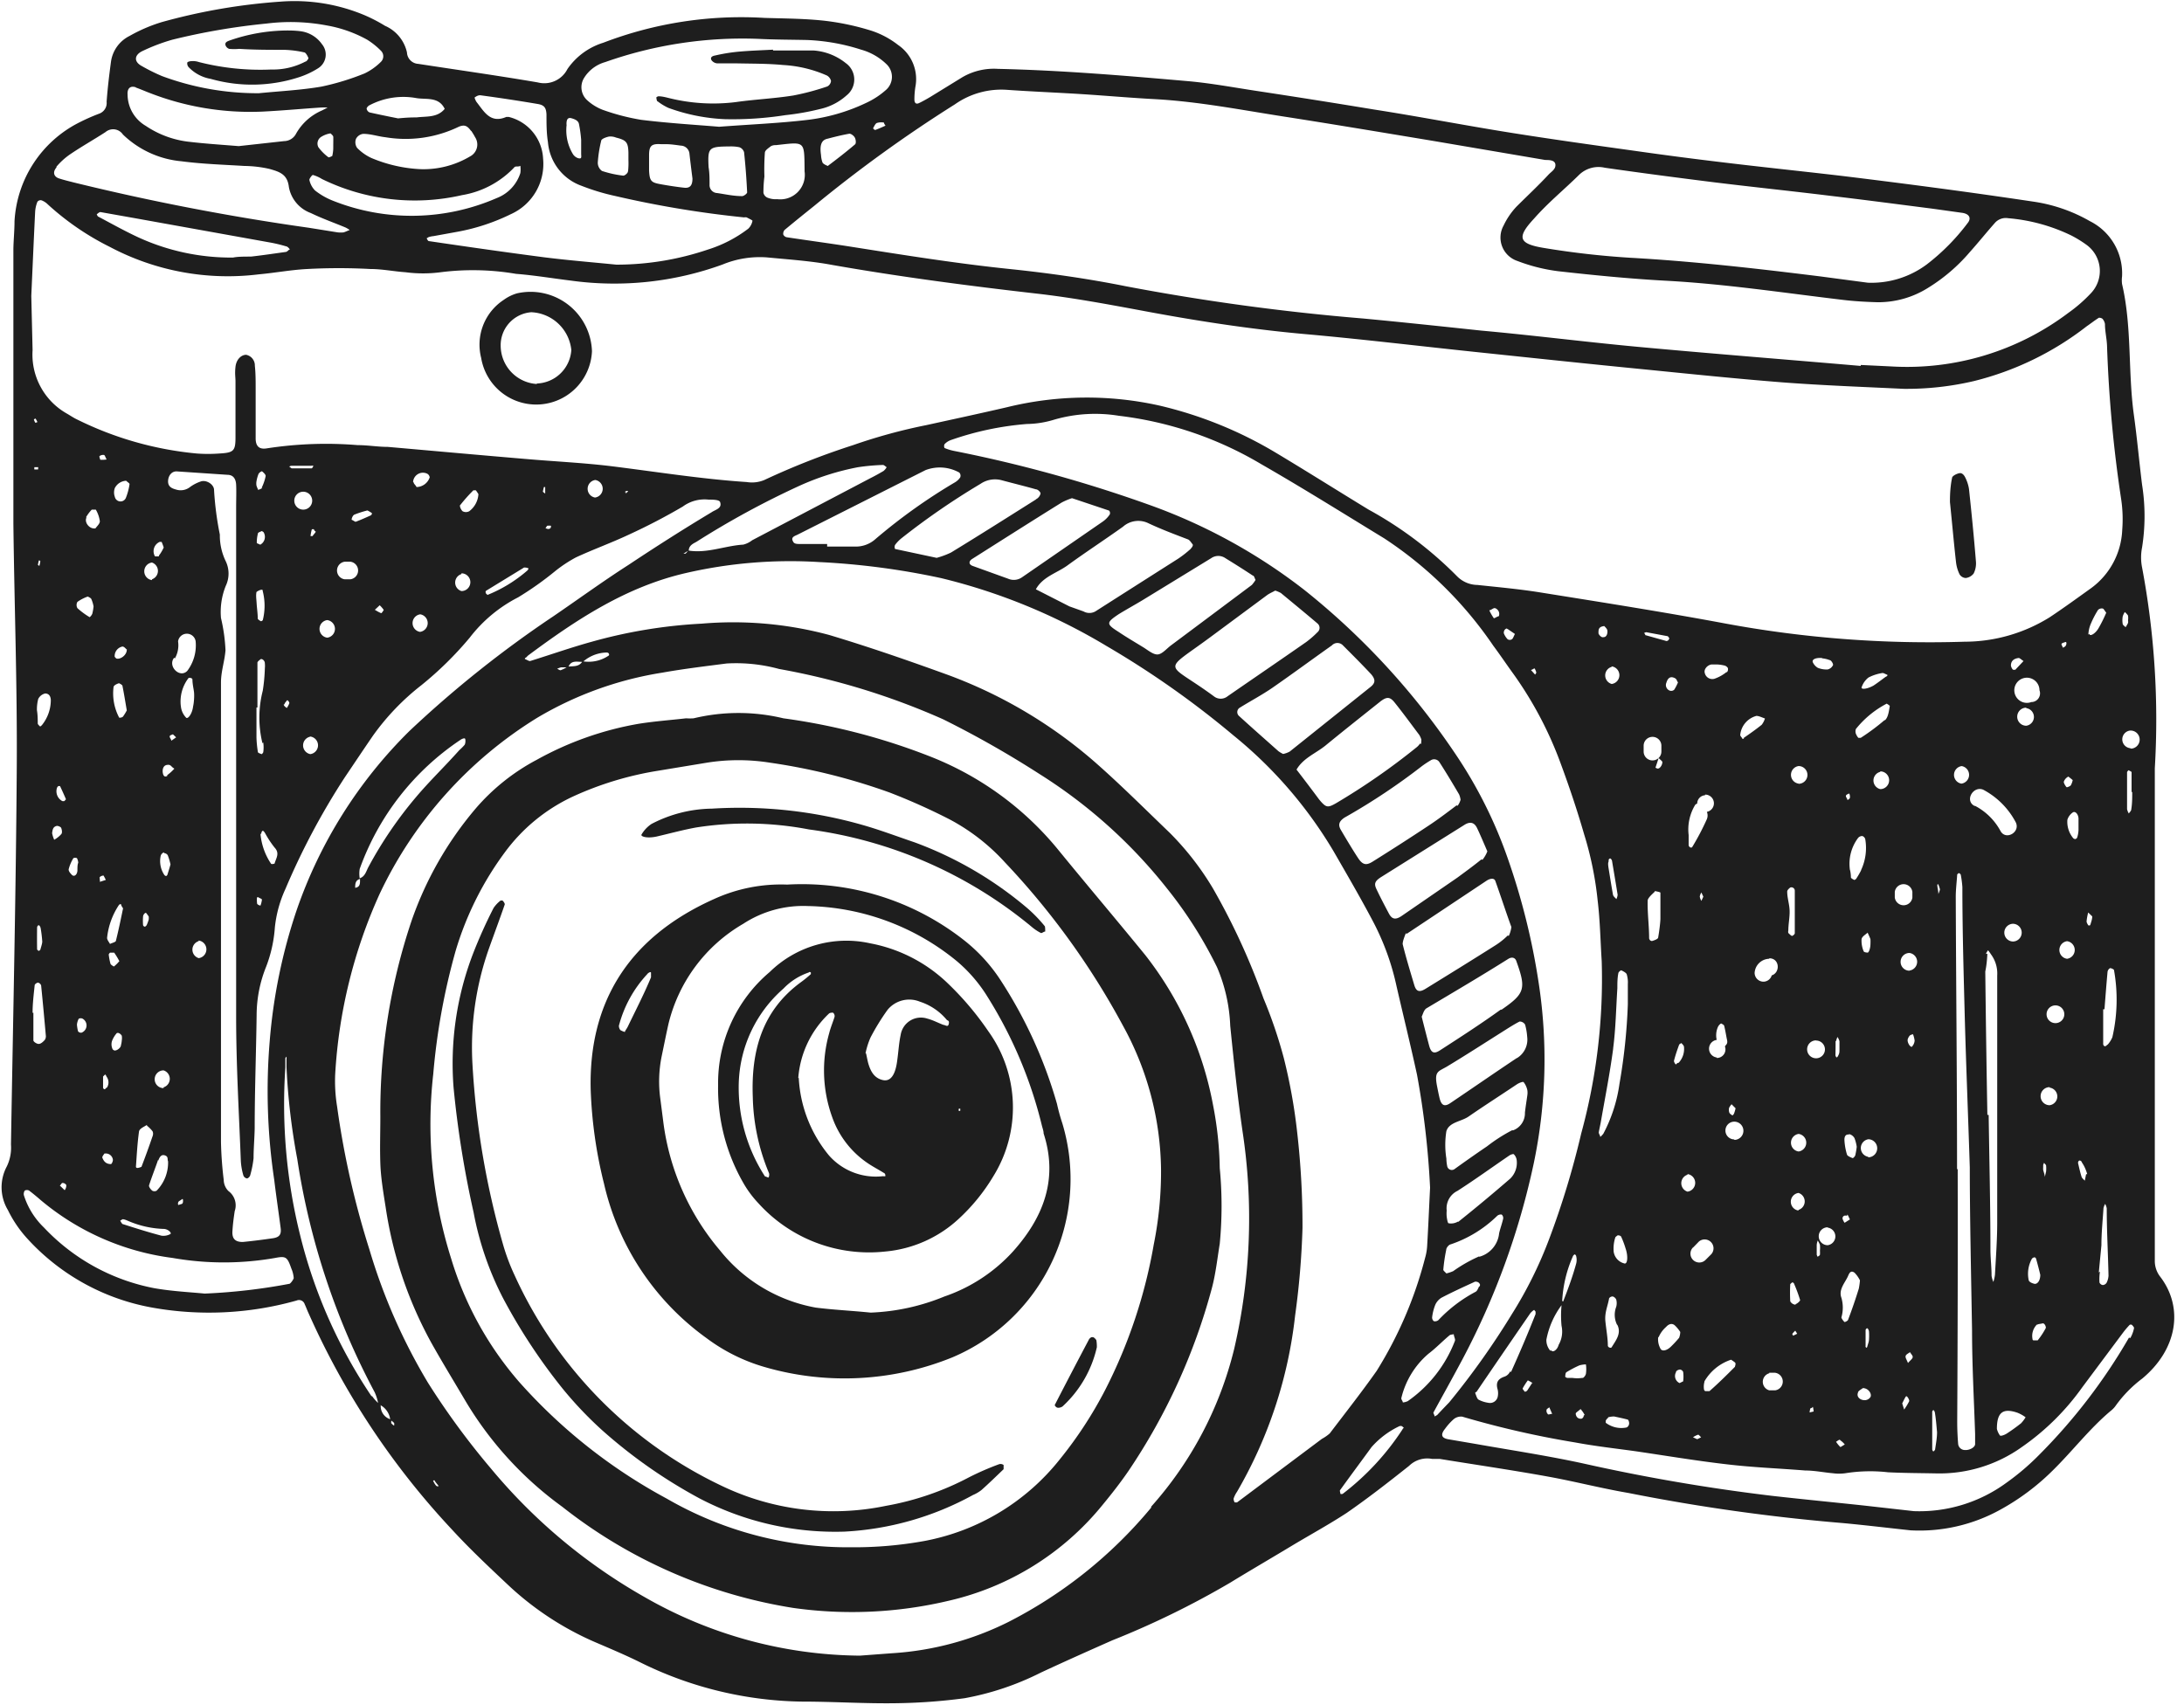 <?xml version="1.0" encoding="UTF-8" standalone="no"?><svg xmlns="http://www.w3.org/2000/svg" xmlns:xlink="http://www.w3.org/1999/xlink" data-name="Layer 1" fill="#000000" height="105.7" preserveAspectRatio="xMidYMid meet" version="1" viewBox="27.2 47.4 135.4 105.7" width="135.4" zoomAndPan="magnify"><g id="change1_1"><path d="M161.13,126.57a1.58,1.58,0,0,1-.34-1V107.24l0-8.92c0-1.09,0-2.19,0-3.28A51,51,0,0,0,160,82.58a3.18,3.18,0,0,1,0-1.23,12.44,12.44,0,0,0,0-3.9c-.18-1.44-.31-2.9-.51-4.34-.37-2.69-.11-5.43-.73-8.1a1.86,1.86,0,0,1,0-.47,3.62,3.62,0,0,0-2-3.43,9.89,9.89,0,0,0-3.38-1.19q-3-.45-6-.85t-6.05-.77c-2.48-.29-5-.55-7.46-.85-1.76-.21-3.52-.44-5.27-.69-2.58-.36-5.17-.72-7.74-1.13-2.83-.45-5.65-1-8.48-1.44q-3.63-.6-7.26-1.15c-1.39-.21-2.78-.47-4.18-.6-4-.35-7.9-.68-11.87-.77a3.88,3.88,0,0,0-2.21.52l-2,1.23c-.22.13-.45.26-.68.37s-.29-.06-.29-.22a5.12,5.12,0,0,1,.06-.78,2.56,2.56,0,0,0-1.07-2.6,5.42,5.42,0,0,0-1.64-.88,15.83,15.83,0,0,0-2.89-.62c-1.24-.14-2.5-.14-3.75-.18a23.9,23.9,0,0,0-10,1.54,4.2,4.2,0,0,0-2.22,1.63,1.61,1.61,0,0,1-1.84.83c-2.46-.42-4.94-.77-7.41-1.15a.74.74,0,0,1-.7-.71A2.36,2.36,0,0,0,51.07,49a9.88,9.88,0,0,0-1.25-.65,11.21,11.21,0,0,0-5.21-.85,36.89,36.89,0,0,0-7.38,1.27,9.81,9.81,0,0,0-2,.86,2.11,2.11,0,0,0-1.15,1.6c-.11.82-.21,1.65-.27,2.48a.7.7,0,0,1-.44.73A12.32,12.32,0,0,0,32.1,55a7.31,7.31,0,0,0-4,6.12c0,.57-.06,1.15-.07,1.72q0,4.06,0,8.13c0,3,0,6,0,8.92.06,5,.24,10,.21,15-.05,7.83-.23,15.66-.36,23.48a2.67,2.67,0,0,1-.26,1.36,2.74,2.74,0,0,0,.07,2.7,7.45,7.45,0,0,0,1.23,1.8,13.75,13.75,0,0,0,7.67,4.24,20,20,0,0,0,9-.43.37.37,0,0,1,.5.23c.09.19.16.39.25.58a48.27,48.27,0,0,0,8.86,13.37c1.09,1.19,2.27,2.3,3.45,3.41a18.76,18.76,0,0,0,5.6,3.66c.91.39,1.83.78,2.71,1.22a23.26,23.26,0,0,0,10,2.4c1.93,0,3.86.13,5.79.1A35.39,35.39,0,0,0,87,152.7a17.36,17.36,0,0,0,4.73-1.59c1.46-.68,2.94-1.34,4.43-2a53.57,53.57,0,0,0,7.3-3.57c1.29-.79,2.6-1.55,3.89-2.33,1.12-.67,2.27-1.3,3.34-2,1.33-.92,2.61-1.92,3.87-2.92a1.61,1.61,0,0,1,1.42-.43c.16,0,.32,0,.47,0,2.27.37,4.54.7,6.79,1.11,1.64.3,3.26.72,4.9,1a119,119,0,0,0,13.31,1.87c1.4.13,2.8.3,4.2.45a10.35,10.35,0,0,0,5.58-1.29,14.54,14.54,0,0,0,3.24-2.43c1.23-1.21,2.27-2.58,3.59-3.69a1.47,1.47,0,0,0,.32-.34,7.78,7.78,0,0,1,1.63-1.66C162.18,131.08,162.6,128.5,161.13,126.57Zm-2-41a1.08,1.08,0,0,1,0,.3.4.4,0,0,1,0,.16,2.2,2.2,0,0,1-.15.26c-.07-.07-.17-.13-.18-.2a1.42,1.42,0,0,1,0-.46,1,1,0,0,1,.13-.28A1.07,1.07,0,0,1,159.11,85.54ZM126.69,57.8c2.22.32,4.44.61,6.67.89,2.43.3,4.86.55,7.3.85,2.12.25,4.24.53,6.35.8l1.86.26c.43.07.56.34.31.64a13.23,13.23,0,0,1-2.52,2.55A5.74,5.74,0,0,1,143,64.93l-2.94-.39c-3.94-.49-7.87-.94-11.83-1.16a52.33,52.33,0,0,1-5.28-.6c-1.61-.26-1.74-.65-.64-1.83.88-1,1.87-1.8,2.8-2.72A1.73,1.73,0,0,1,126.69,57.8ZM86.4,53.87a5,5,0,0,1,3.23-.9c1.56.11,3.13.17,4.69.27s3,.23,4.52.31c2.67.15,5.28.66,7.91,1.07,3.09.48,6.18,1,9.26,1.51L123,57.32c.24,0,.61,0,.63.29s-.25.43-.42.61c-.64.69-1.33,1.33-2,2a4.5,4.5,0,0,0-.79,1.16,1.53,1.53,0,0,0,.85,2.2,10.79,10.79,0,0,0,2.56.64c2.23.25,4.47.47,6.71.59,3.65.2,7.26.75,10.88,1.18.73.09,1.46.13,2.19.15a5.79,5.79,0,0,0,3.12-.89,10.9,10.9,0,0,0,2.6-2.23c.52-.58,1-1.18,1.53-1.78a.9.9,0,0,1,.84-.31A11.09,11.09,0,0,1,155.61,62a7.22,7.22,0,0,1,.93.57,2,2,0,0,1,.3,3,9.21,9.21,0,0,1-1.41,1.23,16.61,16.61,0,0,1-11,3.32l-1.87-.09v.06c-4.62-.4-9.25-.76-13.88-1.19-3.22-.3-6.43-.71-9.64-1-2.44-.26-4.88-.52-7.32-.75a140.77,140.77,0,0,1-14.72-2c-2.34-.47-4.73-.81-7.11-1.06-3.32-.34-6.62-.87-9.92-1.39-1.33-.21-2.68-.39-4-.59a.3.3,0,0,1-.21-.17.36.36,0,0,1,.08-.28c.6-.5,1.22-1,1.82-1.48A84.89,84.89,0,0,1,86.4,53.87Zm-11.78,3c0-.15.23-.29.38-.41a.6.6,0,0,1,.3-.06c1.81-.2,1.76-.29,1.78,1.47,0,0,0,.1,0,.15a1.52,1.52,0,0,1-1.69,1.73,1.35,1.35,0,0,1-.6-.09.42.42,0,0,1-.26-.31,8.18,8.18,0,0,1,.06-1A14.85,14.85,0,0,1,74.62,56.85ZM78.51,56c.45-.12.9-.23,1.35-.31.11,0,.28.13.34.25s.09.36,0,.42c-.54.46-1.11.9-1.68,1.33,0,0-.29-.11-.33-.22a1.61,1.61,0,0,1-.09-.46C78,56.34,78.16,56.07,78.51,56Zm2.81-.63c.07-.12.13-.28.23-.34A.92.92,0,0,1,82,55s0,.07.1.19c-.22.1-.42.19-.64.27C81.4,55.45,81.32,55.36,81.32,55.34ZM63.4,52.25a2.26,2.26,0,0,1,1.32-1,25.56,25.56,0,0,1,9.5-1.44c1,.05,2,.05,3,.07a12.5,12.5,0,0,1,3.37.6,3.66,3.66,0,0,1,1.6.93A1.08,1.08,0,0,1,82.1,53a4.94,4.94,0,0,1-1.16.76,11.66,11.66,0,0,1-3.73,1.08c-1.71.2-3.42.27-5.43.42-1.42-.12-3.13-.22-4.83-.43a13.57,13.57,0,0,1-2.41-.63,3.07,3.07,0,0,1-.92-.57A1.09,1.09,0,0,1,63.4,52.25Zm10.12,7.08c0,.07-.21.24-.32.23-.52,0-1-.11-1.54-.19a.49.49,0,0,1-.47-.52c0-.36,0-.73-.06-1.09-.06-1.21,0-1.27,1.3-1.28a2.54,2.54,0,0,1,.61.05.47.47,0,0,1,.29.31C73.42,57.67,73.48,58.5,73.52,59.33Zm-3.39-.86c0,.4-.13.61-.51.57s-1-.13-1.53-.23-.62-.21-.65-.85c0-.31,0-.62,0-.93,0-.59.15-.73.74-.69l.31,0c.31,0,.62.05.92.09a.55.55,0,0,1,.53.47C70,57.44,70.07,58,70.13,58.47Zm-4-.44c0,.11-.22.28-.3.26A6.56,6.56,0,0,1,64.52,58a.63.63,0,0,1-.26-.51,7.74,7.74,0,0,1,.21-1.35c0-.13.3-.23.47-.27a.91.91,0,0,1,.45.06c.64.16.75.29.77.93,0,.15,0,.31,0,.46h0A4.79,4.79,0,0,1,66.14,58Zm-3.81-2.9c0-.17,0-.48.3-.4s.43.19.47.34a7.93,7.93,0,0,1,.14,1c0,.44,0,.65,0,.85s.06.35-.18.29a.6.6,0,0,1-.34-.27A2.85,2.85,0,0,1,62.33,55.13ZM57,53.31c1.19.16,2.37.34,3.55.54.4.07.51.24.53.65,0,.57,0,1.15.09,1.71a3.15,3.15,0,0,0,2.08,2.71,13.49,13.49,0,0,0,2.08.63,64,64,0,0,0,8,1.33.41.41,0,0,1,.16,0c.13.07.37.18.36.21a.9.9,0,0,1-.26.49,8.09,8.09,0,0,1-2.49,1.29,17.68,17.68,0,0,1-5.69.94c-1.5-.15-3-.27-4.5-.46-2.38-.31-4.75-.65-7.12-1-.06,0-.1-.11-.14-.17a1.48,1.48,0,0,1,.13-.08,1.45,1.45,0,0,1,.3-.06l1.54-.28a12.67,12.67,0,0,0,3.25-1.08,3.41,3.41,0,0,0,2-3.44,2.8,2.8,0,0,0-2.13-2.59s-.11,0-.15,0c-1,.43-1.38-.34-1.85-.93a1.11,1.11,0,0,1-.12-.27C56.69,53.4,56.83,53.29,57,53.31ZM47.8,57.07s-.2.11-.24.08a3,3,0,0,1-.62-.62.49.49,0,0,1,.2-.66,1.52,1.52,0,0,1,.55-.2s.16.13.17.2,0,.4,0,.77A2.53,2.53,0,0,1,47.8,57.07Zm-.64,1.43a13.09,13.09,0,0,0,8.68,1,5.75,5.75,0,0,0,3.26-1.74c.07-.07.24,0,.36-.08a1.69,1.69,0,0,1,0,.45A2.46,2.46,0,0,1,58,59.68a13.21,13.21,0,0,1-10.2.15,4.39,4.39,0,0,1-1.07-.62,1.32,1.32,0,0,1-.35-.66c0-.08.17-.31.22-.3A2.2,2.2,0,0,1,47.16,58.5Zm9.25-3c.08.13.17.26.24.4a.83.83,0,0,1-.31,1.2,5.65,5.65,0,0,1-3.06.79,8.89,8.89,0,0,1-3.07-.7,3,3,0,0,1-.87-.62.61.61,0,0,1-.07-.56.58.58,0,0,1,.45-.31c.47,0,.92.16,1.38.21a7.57,7.57,0,0,0,4.54-.65C56,55.11,56.18,55.2,56.41,55.53ZM53,53.48c.61.11,1.39-.11,1.77.67-.46.56-1.13.45-1.74.53-.25,0-.52,0-1.15.06-.35-.07-1.06-.21-1.77-.37a.31.31,0,0,1-.18-.23c0-.07.1-.18.19-.22A4.51,4.51,0,0,1,53,53.48Zm-17-2.9a11.67,11.67,0,0,1,1.89-.72,41.06,41.06,0,0,1,5.84-1,12,12,0,0,1,3.74.12,8,8,0,0,1,2.49.88,4.61,4.61,0,0,1,.85.68.48.48,0,0,1,0,.7,3.7,3.7,0,0,1-1,.71,15.65,15.65,0,0,1-2.68.82c-1.28.22-2.58.28-3.88.41a17,17,0,0,1-6-1.06A11.32,11.32,0,0,1,36,51.5C35.5,51.24,35.51,50.83,36,50.58Zm-.4,2.24c.29.1.58.23.87.34a17.18,17.18,0,0,0,7,1.16c1.2-.06,2.39-.17,3.58-.25a3.55,3.55,0,0,1,.46,0l-.35.18a3.37,3.37,0,0,0-1.6,1.43.85.85,0,0,1-.75.47L42,56.46c-1.27-.1-2.15-.16-3-.26a6,6,0,0,1-2.77-1,2.26,2.26,0,0,1-1.12-1.93C35.08,52.88,35.28,52.69,35.64,52.82Zm-4.92,4.94A4.31,4.31,0,0,1,31.5,57c.73-.5,1.5-.93,2.24-1.41a.73.73,0,0,1,1.08.15,6,6,0,0,0,3.63,1.66c1.29.17,2.6.21,3.9.29a7.43,7.43,0,0,1,1.54.18c.64.18,1.13.33,1.22,1.13a2.12,2.12,0,0,0,1.36,1.61c.7.34,1.44.6,2.16.9a2.07,2.07,0,0,1,.25.15c-.13.05-.25.11-.38.15a1.79,1.79,0,0,1-.36,0l-1.81-.29a147.42,147.42,0,0,1-14.57-2.81c-.31-.08-.61-.15-.91-.25S30.43,58.08,30.72,57.76Zm14.46,5.11c-.07.05-.14.14-.21.15-.72.1-1.45.21-2.17.29-.41,0-.83,0-1.11.06a13.78,13.78,0,0,1-5.89-1.26c-.84-.39-1.66-.85-2.49-1.29,0,0-.08-.12-.07-.13s.16-.15.23-.14l2.14.38,8.45,1.52a9.08,9.08,0,0,1,.9.22C45.05,62.69,45.11,62.8,45.18,62.87Zm-16,2.88c.09-2,.16-3.63.24-5.24a2,2,0,0,1,.14-.6.25.25,0,0,1,.25-.09,1.08,1.08,0,0,1,.39.25,16.66,16.66,0,0,0,3.85,2.64,15.61,15.61,0,0,0,9.24,1.7c1-.09,2-.28,3-.33,1.3-.07,2.61-.07,3.91,0,.73,0,1.45.15,2.18.2a8.39,8.39,0,0,0,2.18,0,15.88,15.88,0,0,1,4.67.1c1.14.09,2.27.28,3.41.42a19.63,19.63,0,0,0,9.4-1,6.06,6.06,0,0,1,2.75-.44c1.35.13,2.71.22,4,.46,4.26.75,8.55,1.31,12.85,1.8,2.07.24,4.13.62,6.18,1,3.43.65,6.88,1.19,10.37,1.5s7.05.74,10.58,1.11,7,.74,10.58,1.09c2.8.28,5.61.57,8.41.79,2.5.19,5,.28,7.5.4a18.25,18.25,0,0,0,4.35-.48,18.69,18.69,0,0,0,7-3.4c.25-.17.5-.37.76-.53,0,0,.19,0,.25.11a.65.65,0,0,1,.12.28c0,.47.12.94.13,1.4a81.61,81.61,0,0,0,.88,9.5,8.38,8.38,0,0,1,.06,1.87,4.71,4.71,0,0,1-1.93,3.61c-.85.61-1.69,1.22-2.56,1.8A10,10,0,0,1,149,87.19a69.19,69.19,0,0,1-14.79-1.12c-3.8-.71-7.61-1.31-11.42-1.92-1.34-.22-2.69-.34-4-.48a1.8,1.8,0,0,1-1.25-.53A23.74,23.74,0,0,0,112.05,79c-1.92-1.17-3.82-2.37-5.74-3.52a25.21,25.21,0,0,0-7.22-2.93,20.71,20.71,0,0,0-9.46.1c-1.68.39-3.36.75-5,1.11A34.09,34.09,0,0,0,80.09,75a46.83,46.83,0,0,0-5.52,2.17,2,2,0,0,1-1.07.12c-2.86-.19-5.69-.65-8.54-1-1.71-.2-3.43-.28-5.15-.43-2.86-.24-5.71-.5-8.57-.75C50.62,75.11,50,75,49.37,75a24,24,0,0,0-5.62.2c-.46.08-.69-.11-.7-.59,0-1,0-2.09,0-3.13,0-.47,0-.94-.05-1.4a.67.67,0,0,0-.54-.68c-.31,0-.61.29-.66.74s0,.62,0,.93v2.51c0,.31,0,.63,0,.94,0,.85-.12.95-1,1a9.35,9.35,0,0,1-1.4,0A21.08,21.08,0,0,1,32,73.42c-.24-.11-.45-.26-.68-.39a4.2,4.2,0,0,1-2.1-3.92Zm127.53,21a1.94,1.94,0,0,1,.17-.71,5.8,5.8,0,0,1,.43-.82.33.33,0,0,1,.28-.09c.07,0,.12.13.23.26a8.89,8.89,0,0,1-.46.93C157.11,86.71,156.74,86.89,156.74,86.7Zm.24,17.47c0,.18-.06.33-.1.47s-.07.07-.1.1-.15-.17-.15-.26a3.53,3.53,0,0,1,.1-.55Zm.41,22.08c.05-.57.11-1.13.16-1.69h0c0-.77.08-1.54.13-2.31a1.09,1.09,0,0,1,.1-.25.79.79,0,0,1,.1.28c0,1.39.08,2.78.11,4.17a1.11,1.11,0,0,1-.12.44.3.3,0,0,1-.23.14.25.25,0,0,1-.21-.16A3.11,3.11,0,0,1,157.39,126.25Zm.49-14.09a.14.14,0,0,1-.14.06.17.17,0,0,1-.08-.12v-2.17h.08c.06-.77.12-1.55.19-2.32a.31.31,0,0,1,.16-.23c.07,0,.23.07.24.12a10.41,10.41,0,0,1-.1,4.16A1.62,1.62,0,0,1,157.88,112.16Zm-1.28,8-.08.4c-.07-.08-.17-.15-.2-.24-.09-.28-.15-.57-.22-.86,0,0,0-.08.05-.13s.17,0,.19.1C156.45,119.74,156.54,120,156.6,120.2Zm-8-.31c0-5.63-.06-11.26-.08-16.89,0-.46.06-.92.09-1.39,0,0,.08-.09.11-.08a.18.18,0,0,1,.11.1,6.31,6.31,0,0,1,.1.76c0,2.71.08,5.42.15,8.13.08,2.92.2,5.83.31,9.26,0,3,.08,6.58.14,10.12,0,2.14.12,4.27.19,6.41,0,.21,0,.41,0,.62s-.36.39-.62.37a.42.42,0,0,1-.43-.36q-.06-.7-.06-1.41C148.57,130.32,148.58,125.1,148.57,119.89Zm.27-25a.55.55,0,0,1,0,1.09A.55.55,0,0,1,148.84,94.9Zm.81,2.47c-.63-.33-.07-1.27.55-1a4.84,4.84,0,0,1,2,2c.33.62-.61,1.17-.94.55A3.79,3.79,0,0,0,149.65,97.37Zm3.53-6.44a.78.78,0,1,1,.5-.73A.54.54,0,0,1,153.18,90.93Zm-1-2s-.13,0-.14,0a.49.49,0,0,1-.13-.26c0-.31.21-.44.48-.47.07,0,.15.09.3.19Zm-.13,16.85a.55.55,0,0,1,0-1.1A.55.55,0,0,1,152.09,105.77Zm-1.68.77c0-.08.08-.15.12-.23a2.27,2.27,0,0,1,.18.25,2,2,0,0,1,.39,1.32c0,.15,0,.31,0,.46q0,7.41,0,14.82c0,1.09-.08,2.18-.14,3.27a2.26,2.26,0,0,1-.1.45,1.66,1.66,0,0,1-.11-.38c0-.52-.06-1-.07-1.56,0-2.81-.07-5.62-.11-8.42h-.08q-.08-4.45-.13-8.89C150.36,107.26,150.39,106.9,150.41,106.54ZM152.28,135a2.26,2.26,0,0,1,.5.28,2.24,2.24,0,0,1-.28.37c-.29.23-.58.44-.89.64-.12.08-.36.17-.42.12A1.2,1.2,0,0,1,151,136C151,135,151.35,134.68,152.28,135Zm.54-43.69a.55.55,0,0,1,0,1.09A.55.55,0,0,1,152.82,91.28Zm.38,34.12a.21.21,0,0,1,.13-.07.13.13,0,0,1,.1.09c.11.39.21.78.26,1,0,.37-.19.6-.38.55s-.32-.13-.34-.23A1.92,1.92,0,0,1,153.2,125.4Zm.29,4.12c.06-.06.18-.05.33-.09s.24.24.21.29a4.75,4.75,0,0,1-.5.76s-.17,0-.25,0-.07-.09-.08-.13A1,1,0,0,1,153.49,129.52Zm.48-9.17c0-.15-.07-.3-.1-.44a.86.86,0,0,1,0-.16s0-.1,0-.15l.06-.14c0,.06.11.11.12.18a1.84,1.84,0,0,1,0,.37Zm.3-5.54a.55.55,0,0,1,0,1.09A.55.55,0,0,1,154.27,114.81Zm.36-4a.55.55,0,0,1,0-1.1A.55.55,0,0,1,154.63,110.84Zm.72-5.08a.55.55,0,0,1,0,1.09A.55.55,0,0,1,155.35,105.76Zm-.27-18.2c0-.08-.1-.19-.07-.24s.15-.08.24-.11.07.18,0,.25S155.16,87.53,155.08,87.56Zm.36,8s.18.14.26.21a1.1,1.1,0,0,1-.12.33c-.06.06-.23.13-.26.11s-.19-.25-.17-.34A.55.55,0,0,1,155.44,95.55Zm.43,3.87a.22.22,0,0,1-.14-.06,1.59,1.59,0,0,1-.36-1.14.86.86,0,0,1,.33-.45c.15-.11.34.09.36.36v.71s0,.25-.09.5A.16.16,0,0,1,155.87,99.42Zm-8.4,3.12a1.2,1.2,0,0,1-.1.28c0-.21-.05-.34-.06-.48s0-.09.05-.13A2.13,2.13,0,0,1,147.47,102.54Zm-.18,33.66c0,.35-.07.71-.12,1.06,0,.05-.06.08-.09.12s-.09-.08-.09-.12c0-.78,0-1.55,0-2.32,0,0,0-.08.08-.12a.35.35,0,0,1,.08.13C147.22,135.36,147.25,135.77,147.29,136.2Zm-1.8-4.29c-.07-.19-.17-.32-.15-.43s.18-.17.27-.25c.06.11.19.22.17.32S145.63,131.75,145.49,131.91Zm.07,2.37a3.86,3.86,0,0,1-.31.51l-.12-.38c.07-.14.13-.27.2-.39s.12,0,.13,0S145.59,134.22,145.56,134.28Zm.19-22c-.09.1-.32-.23-.28-.44a.62.62,0,0,1,.14-.25.54.54,0,0,1,.19-.07,1.86,1.86,0,0,1,.1.39A.61.61,0,0,1,145.75,112.28Zm-.17-4.7a.55.55,0,0,1,0-1.1A.55.55,0,0,1,145.58,107.58Zm-.91-4.53v-.36a.55.55,0,0,1,1.09,0v.36A.55.55,0,0,1,144.67,103.05Zm-4.88,8.86a.55.55,0,0,1,0,1.1A.55.55,0,0,1,139.79,111.91Zm-.15,23-.25.06a1.09,1.09,0,0,1,.05-.26s.09,0,.13-.07S139.62,134.81,139.64,134.9Zm.52-46.7a1.75,1.75,0,0,1,.47.11c.1,0,.24.25.21.31a.49.49,0,0,1-.33.27,1.43,1.43,0,0,1-.61-.1.78.78,0,0,1-.3-.32C139.5,88.31,139.72,88.17,140.16,88.2Zm-.26,36.11a1.58,1.58,0,0,1,.13.26,2,2,0,0,1,0,.36,1.67,1.67,0,0,1,0,.24c0,.06-.09.09-.14.14a.75.75,0,0,1-.06-.13c0-.2,0-.4,0-.6A.84.84,0,0,1,139.9,124.31Zm.61-.81a.55.55,0,0,1,0,1.09A.55.55,0,0,1,140.51,123.5Zm.52-11.56a.89.89,0,0,1,.09-.26,1,1,0,0,1,.12.26c0,.14,0,.3,0,.49s0,.25-.07.39-.06.08-.09.12-.08-.08-.09-.12C141,112.53,141,112.23,141,111.94Zm.25,24.74a1.21,1.21,0,0,1,.29.27c-.14.07-.26.17-.28.15a2,2,0,0,1-.26-.32C141.12,136.74,141.23,136.65,141.28,136.68Zm.08-7.61a2.19,2.19,0,0,0,0-1.22c-.18-.49.19-.89.39-1.3.07-.14.15-.46.43-.25a1.9,1.9,0,0,1,.33.47,4.51,4.51,0,0,1-.07.51q-.31,1-.66,1.92c0,.07-.2.17-.23.15S141.35,129.15,141.36,129.07Zm1.22-27.72a5.64,5.64,0,0,1-.31.53s-.1.08-.12.06-.18-.08-.2-.15c0-.25-.06-.51-.06-.46a2.67,2.67,0,0,1,.51-2,.33.33,0,0,1,.26-.11.28.28,0,0,1,.18.2A3.23,3.23,0,0,1,142.58,101.35Zm.41,3.87c.06.13.12.26.17.39a3,3,0,0,1,0,.33s0,.22-.09.42c0,0-.06.1-.08.09s-.24,0-.26-.11a1.66,1.66,0,0,1-.12-.72C142.63,105.47,142.86,105.35,143,105.22ZM141.73,97c0-.09-.1-.17-.09-.25s.11-.1.17-.14.09.16.08.24S141.78,97,141.73,97Zm.1,20.72a.51.51,0,0,1,.34.25,2.27,2.27,0,0,1,.14.54,4.34,4.34,0,0,1-.08.48c0,.09-.14.23-.17.22s-.31-.11-.35-.21a3.69,3.69,0,0,1-.16-.88C141.54,118,141.55,117.71,141.83,117.75Zm-.12,5c.07,0,.1.16.18.29l-.33.21a.79.79,0,0,1-.13-.26C141.42,122.86,141.51,122.72,141.71,122.79Zm.68,11c.06-.11.22-.18.3-.25.32,0,.56.32.48.54a.43.43,0,0,1-.34.21C142.51,134.23,142.28,134,142.39,133.75Zm.47-2.9c0-.3,0-.61,0-.91,0-.05,0-.09.07-.14s.13.12.14.19a3.77,3.77,0,0,1,0,.51c0,.11-.06.26-.1.41s-.08.06-.1.05S142.86,130.89,142.86,130.85Zm.18-11.69a.55.55,0,0,1,0-1.09A.55.55,0,0,1,143,119.16Zm.73-23.9a.55.55,0,0,1,0,1.1A.55.55,0,0,1,143.77,95.26Zm.28-3.19a13.72,13.72,0,0,1-1.49,1.11s-.1,0-.15,0a.92.92,0,0,1-.15-.25.43.43,0,0,1,0-.3,6,6,0,0,1,1.91-1.57s.2.12.19.15C144.3,91.52,144.26,91.89,144.05,92.07ZM142.62,90a1.28,1.28,0,0,1,.42-.59,2.78,2.78,0,0,1,.87-.28c.08,0,.18.07.27.1s0,.11-.08.14c-.25.18-.49.37-.75.54C142.92,90.15,142.54,90.16,142.62,90Zm-4.1,38.3a.41.41,0,0,1-.33-.21,9.55,9.55,0,0,1,0-1.07s.07-.06.1-.09.12,0,.14.08a9.25,9.25,0,0,1,.37,1C138.82,128.05,138.63,128.24,138.52,128.26Zm.1,1.8-.25.12s-.07-.1-.05-.12a1.62,1.62,0,0,1,.18-.19Zm.08-7.64a.55.55,0,0,1,0-1.09A.55.55,0,0,1,138.7,122.42ZM138,102.68c0-.08.1-.18.18-.24s.29,0,.29.19c0,.42,0,.83,0,1.25h0c0,.46,0,.93,0,1.39,0,.06-.13.17-.18.16s-.15-.11-.22-.18a.27.27,0,0,1,0-.15c0-.41.09-.81.08-1.22S138,103.08,138,102.68Zm.71,16.12a.55.55,0,0,1,0-1.09A.55.55,0,0,1,138.7,118.8Zm0-22.81a.55.55,0,0,1,0-1.09A.55.55,0,0,1,138.7,96Zm-6.54,28.76.36-.37a.55.55,0,0,1,.77.78l-.36.36A.54.54,0,0,1,132.16,124.75Zm.5,11.77-.25.12-.26-.12a1.2,1.2,0,0,1,.32-.16C132.52,136.36,132.6,136.46,132.66,136.52ZM131,90.16a.27.27,0,0,1-.26.07.37.37,0,0,1-.23-.5c.06-.2.18-.4.43-.32s.19.19.29.3A3.1,3.1,0,0,1,131,90.16Zm.31,22s.12-.09.13-.08.15.14.16.22a1.26,1.26,0,0,1-.33,1s-.09,0-.14.08-.16-.15-.15-.2C131.07,112.82,131.19,112.48,131.31,112.15Zm-.66-25.08a.24.24,0,0,1-.13.07l-1.32-.37s0-.08-.08-.12a.42.42,0,0,1,.14-.06l1.34.25s.06.08.09.12A.21.21,0,0,1,130.65,87.07Zm-.45,6.57V94a.55.55,0,0,1-1.1,0v-.36A.55.55,0,0,1,130.2,93.64Zm.06,1c0,.21-.18.45-.32.4s-.1-.07-.09-.1.11-.33.18-.55C130.16,94.54,130.25,94.59,130.26,94.65Zm-.47,8s.34.06.35.1c0,.41,0,.83,0,1.61,0,.15-.05.66-.14,1.17,0,.09-.22.17-.35.21s-.21-.1-.21-.17c0-.77-.11-1.55-.09-2.33C129.36,103.08,129.61,102.86,129.79,102.69Zm.25,27.64a1.73,1.73,0,0,1,.45-.61c.14-.16.34-.26.53-.11a2.16,2.16,0,0,1,.35.42,1.12,1.12,0,0,1-.07.36,6.89,6.89,0,0,1-.52.56c-.27.26-.57.3-.65.09A1.18,1.18,0,0,1,130,130.33Zm1.07,2.15a.35.35,0,0,1,.25-.12.25.25,0,0,1,.19.15,2.25,2.25,0,0,1,0,.58s-.14.07-.22.11A.48.48,0,0,1,131.11,132.48Zm.71-12.24a.55.55,0,0,1,0,1.09A.55.55,0,0,1,131.82,120.24Zm1.81-7.23a.55.55,0,0,1,0-1.09,1.27,1.27,0,0,1,.07-.79.5.5,0,0,1,.2-.23s.18.08.19.14c.08.3.12.61.18.88s-.08.29-.13.41A.53.53,0,0,1,133.63,113Zm.62-23.91a2.45,2.45,0,0,1-.77.43.48.48,0,0,1-.59-.36c-.07-.22.15-.49.42-.53l.34,0a2.45,2.45,0,0,1,.43.06.35.35,0,0,1,.24.16A.29.29,0,0,1,134.25,89.1Zm-1.34,7.61a.54.54,0,0,1,.11,1.07.59.59,0,0,1,0,.45,15.39,15.39,0,0,1-.92,1.75.14.14,0,0,1-.12,0,.22.22,0,0,1-.09-.12c0-.26,0-.51,0-.64a2.94,2.94,0,0,1,.41-1.88.27.27,0,0,1,.12-.07A.52.52,0,0,1,132.91,96.71ZM132.8,103l-.12.26a.74.74,0,0,1-.1-.27.66.66,0,0,1,.1-.25Zm.07,30.05a3,3,0,0,1,1.65-1.34s.16.1.24.17,0,.23,0,.27c-.52.52-1,1-1.58,1.51,0,0-.18,0-.26,0a.15.15,0,0,1-.08-.12A1.14,1.14,0,0,1,132.87,133.08Zm1.85-15a.55.55,0,0,1,0-1.1A.55.55,0,0,1,134.72,118.08Zm-.33-1.94a1.11,1.11,0,0,1,.16-.24l.25.25a2.44,2.44,0,0,1-.1.34s-.08.11-.09.1a.49.49,0,0,1-.19-.15A.51.51,0,0,1,134.39,116.14Zm.83-22.92c-.05-.08-.15-.17-.13-.24a1.36,1.36,0,0,1,1-1.16c.16,0,.35.1.53.16a1.2,1.2,0,0,1-.2.39c-.36.29-.73.55-1.11.81C135.33,93.21,135.27,93.21,135.22,93.22Zm1.67,13.63c.65,0,.69.89.15,1.06a.54.54,0,0,1-.51.39.55.55,0,0,1-.55-.54A.93.93,0,0,1,136.89,106.85Zm0,25.7h.36a.55.55,0,0,1,0,1.09h-.36A.55.55,0,0,1,136.89,132.55Zm-9.77-43.8a.55.55,0,0,1,0,1.09A.55.55,0,0,1,127.12,88.75Zm-.82-2.08c0-.2,0-.38.36-.42.06.07.17.16.19.27s0,.43-.26.42C126.49,86.94,126.33,86.78,126.3,86.67Zm1.19,16.23a.86.86,0,0,1-.08.28c-.08-.09-.19-.17-.21-.27-.11-.6-.2-1.2-.27-1.62s0-.38,0-.48,0-.09.06-.14.14.08.15.14C127.26,101.5,127.38,102.2,127.49,102.9Zm-.28,9.53c.16-1.23.18-2.48.26-3.72,0-.31,0-.62.06-.93,0-.07.15-.2.19-.18s.29.13.33.24a1.73,1.73,0,0,1,.07.61c0,.41,0,.83,0,1.25a35.67,35.67,0,0,1-.52,4.94,9.35,9.35,0,0,1-1,3.09,1.75,1.75,0,0,1-.19.2c0-.1-.1-.2-.09-.29s.08-.4.12-.61C126.7,115.5,127,114,127.21,112.43Zm.25,17.13c.29.56-.1,1-.35,1.42a.14.14,0,0,1-.14,0,.14.14,0,0,1-.09-.11c0-.46-.09-.93-.15-1.49s.14-.94.23-1.45a.26.26,0,0,1,.23-.11.36.36,0,0,1,.21.19.87.87,0,0,1,0,.45A1.39,1.39,0,0,0,127.46,129.56Zm-.22-4.55a2.22,2.22,0,0,1,.11-.87s.08-.07.12-.1.21,0,.24.08a5.62,5.62,0,0,1,.27.72c.17.5.12,1-.08.93A.88.88,0,0,1,127.24,125Zm-.34,10.3a1.42,1.42,0,0,1,.37-.05c.23.05.53.11.83.19.06,0,.11.17.1.25a.29.29,0,0,1-.15.24,1.6,1.6,0,0,1-1.3-.29s0-.1,0-.13A.53.53,0,0,1,126.9,135.31Zm-4.45-46.17-.08.12-.26-.29c.08,0,.2-.11.23-.09A.76.76,0,0,1,122.45,89.14Zm-1.33-2.4c-.09.17-.12.29-.19.33a.25.25,0,0,1-.26,0,1.07,1.07,0,0,1-.24-.38c0-.06,0-.17.1-.25s.11,0,.15,0Zm-1-1.1c-.08,0-.28.15-.31.12a3,3,0,0,1-.28-.49c.12,0,.25-.16.36-.13S120.24,85.33,120.11,85.64Zm-1.21,39.69a9.07,9.07,0,0,0-1.62.92,2.59,2.59,0,0,1-.42.14c-.08-.09-.19-.17-.19-.23a10.42,10.42,0,0,1,.18-1.23c0-.13.16-.32.27-.34a7.56,7.56,0,0,0,2.89-1.77.35.35,0,0,1,.28-.08.29.29,0,0,1,.09.26c-.07.31-.18.6-.25.9A1.68,1.68,0,0,1,118.9,125.33Zm0,1.85c-.06.1-.12.3-.23.35a8.84,8.84,0,0,0-2.31,1.76.33.33,0,0,1-.28.06.29.29,0,0,1-.1-.27,3.1,3.1,0,0,1,.19-.74,1,1,0,0,1,.38-.44c.69-.36,1.39-.68,2.09-1,.06,0,.18,0,.26.1S118.94,127.09,118.94,127.18Zm-1.33-4a.84.84,0,0,1-.57.1c-.06,0-.1-.27-.12-.41a2.17,2.17,0,0,1,0-.38,1.2,1.2,0,0,1,.67-1.22c1.09-.7,2.14-1.46,3.21-2.19.08-.06.25-.11.28-.08a.62.62,0,0,1,.18.37,1.37,1.37,0,0,1-.4,1.14C119.78,121.39,118.7,122.29,117.61,123.16Zm3.37-5.67a10.11,10.11,0,0,0-1.56,1c-.68.46-1.36.94-2,1.4a.29.29,0,0,1-.47-.18,2.49,2.49,0,0,1-.05-.46,5.37,5.37,0,0,1,0-1.7c.18-.57.92-.59,1.38-.91,1-.69,2-1.33,3-2,.12-.08.37-.18.41-.13a1.21,1.21,0,0,1,.23.5,1.05,1.05,0,0,1,0,.31c-.05.36-.11.72-.15,1.08A1.13,1.13,0,0,1,121,117.49Zm.28-4.47c-1.38.92-2.75,1.87-4.13,2.8-.35.23-.54.13-.65-.31-.06-.25-.11-.51-.16-.76-.18-.93.08-.89.62-1.21,1.16-.7,2.29-1.43,3.43-2.15.35-.22.7-.45,1.07-.64a.4.4,0,0,1,.34.19,3.77,3.77,0,0,1,.13.76A1.34,1.34,0,0,1,121.26,113Zm-1-3c-1.22.88-2.49,1.7-3.76,2.52-.37.24-.55.15-.67-.3s-.29-1.11-.46-1.79c.07-.13.13-.42.3-.52,1.68-1,3.38-2,5.08-3.07.22-.13.42-.07.49.15C121.82,108.7,121.75,109,120.3,110Zm.44-4.6a4.46,4.46,0,0,1-.72.58c-1.45.92-2.91,1.82-4.37,2.72-.39.24-.58.17-.7-.23-.25-.84-.51-1.69-.72-2.54,0-.16.08-.37.15-.56s.08-.06.12-.09l4.93-3.28c.18-.12.45-.2.54,0,.36,1,.68,2,1,2.87A1.82,1.82,0,0,1,120.74,105.43Zm-1.63-4.72c-.48.39-1,.77-1.49,1.13l-3.46,2.38c-.36.24-.58.21-.77-.13-.27-.51-.53-1-.78-1.53-.17-.35-.1-.51.29-.76L118,98.54c.34-.21.6-.15.77.2s.42.94.64,1.45A2,2,0,0,1,119.11,100.71Zm-1.54-3.35c-.58.44-1.16.88-1.77,1.28-1.13.75-2.27,1.48-3.42,2.2-.41.26-.63.21-.91-.21s-.72-1.15-1.06-1.73c-.2-.33-.13-.55.21-.78l.14-.08a39.54,39.54,0,0,0,4.67-3.12,6.06,6.06,0,0,1,.53-.35.39.39,0,0,1,.55.11c.42.65.82,1.32,1.22,2a1.31,1.31,0,0,1,.09.33A1.23,1.23,0,0,1,117.57,97.36Zm-2.27-3.83a.91.91,0,0,1-.21.23,41.81,41.81,0,0,1-5,3.47c-.49.28-.6.26-.94-.12l-.1-.12c-.46-.62-.93-1.24-1.4-1.85.41-.71,1.18-1,1.78-1.48,1.12-.92,2.26-1.82,3.4-2.73.41-.32.61-.32.91.06.52.65,1,1.31,1.52,2a1.28,1.28,0,0,1,.13.29A2.33,2.33,0,0,1,115.3,93.53ZM112.16,90q-2.5,2-5,4a1.44,1.44,0,0,1-.41.15,1.85,1.85,0,0,1-.29-.17c-.82-.73-1.64-1.45-2.45-2.19a.32.32,0,0,1,.07-.52c.66-.41,1.36-.78,2-1.22,1.24-.86,2.46-1.76,3.69-2.63a.47.47,0,0,1,.69,0c.59.59,1.18,1.18,1.75,1.79C112.48,89.53,112.48,89.75,112.16,90Zm-3.28-3.4a5.89,5.89,0,0,1-.7.61c-1.62,1.13-3.25,2.24-4.87,3.36a.68.68,0,0,1-.86,0c-3-2.21-3.28-1.39-.19-3.68l3.51-2.6c.16-.11.35-.19.49-.27a2.12,2.12,0,0,1,.35.15c.76.63,1.52,1.25,2.27,1.89A.35.35,0,0,1,108.88,86.6Zm-4.07-2.93-3.37,2.52L99.82,87.4c-.29.21-.57.57-.86.58s-.63-.3-.94-.48c-.49-.3-1-.6-1.46-.91-.79-.5-.79-.58,0-1.11.49-.3,1-.58,1.48-.87l4.25-2.6a.77.77,0,0,1,.88,0c.57.35,1.14.71,1.7,1.08.08,0,.11.16.17.27A2.39,2.39,0,0,1,104.81,83.67ZM101,81.45a6.73,6.73,0,0,1-.74.58q-2.58,1.64-5.15,3.28a.75.75,0,0,1-.74,0L93.5,85l-2.08-1.06c.42-.77,1.28-1,1.93-1.46,1.14-.83,2.32-1.6,3.47-2.42a1.43,1.43,0,0,1,1.59-.21c.81.38,1.64.69,2.45,1,.12.06.19.2.27.29S101.05,81.39,101,81.45ZM96,79.3a1.64,1.64,0,0,1-.43.44l-5,3.45a.89.89,0,0,1-.88.09l-2.19-.79c-.25-.09-.26-.3,0-.45,1.83-1.16,3.67-2.33,5.52-3.48a4.1,4.1,0,0,1,.64-.27l2.3.77A.23.23,0,0,1,96,79.3Zm-4.56-.94c-1.76,1.11-3.51,2.22-5.28,3.3a5.15,5.15,0,0,1-.89.33l-2.58-.55a.3.3,0,0,1,0-.25,2.24,2.24,0,0,1,.43-.44,45.18,45.18,0,0,1,4.87-3.35,1.6,1.6,0,0,1,1.32-.22c.7.19,1.41.36,2.11.56.12,0,.29.17.29.26A.53.53,0,0,1,91.42,78.36ZM86.73,77a1,1,0,0,1-.33.31,35,35,0,0,0-4.93,3.52,1.82,1.82,0,0,1-1.28.46c-.57,0-1.14,0-1.71,0v-.16H76.77c-.14,0-.34,0-.4-.15-.17-.28.12-.35.28-.43,2.64-1.33,5.27-2.66,7.93-4a2.48,2.48,0,0,1,2.09.15A.28.28,0,0,1,86.73,77ZM66.16,82.43c-1.56,1-3.1,2.12-4.65,3.18a68.69,68.69,0,0,0-8.93,7.12,28.76,28.76,0,0,0-7,11.14,33.8,33.8,0,0,0-1.66,8.1,37.31,37.31,0,0,0,.28,8.58c.12,1,.27,2,.4,3,.05.4-.08.57-.49.63-.62.09-1.24.17-1.86.23-.46,0-.67-.19-.64-.67s.08-.83.14-1.24a1.1,1.1,0,0,0-.39-1.25,1,1,0,0,1-.29-.69,23,23,0,0,1-.17-2.34c0-9.5,0-19,0-28.5,0-.69.23-1.33.28-2a10.7,10.7,0,0,0-.28-2,4.31,4.31,0,0,1,.3-2,1.77,1.77,0,0,0,0-1.51,3.66,3.66,0,0,1-.37-1.66,19.61,19.61,0,0,1-.36-2.77c0-.34-.47-.64-.81-.53a2.44,2.44,0,0,0-.68.35.94.94,0,0,1-.88.15c-.27-.07-.49-.19-.48-.52s.22-.62.55-.6l3.12.21c.35,0,.53.22.55.62s0,.94,0,1.41V98.56h0c0,4,0,7.93,0,11.9,0,3,.18,6,.29,8.92a4,4,0,0,0,.16.91.29.29,0,0,0,.22.18c.07,0,.18-.11.2-.19a6.41,6.41,0,0,0,.21-1.06c0-.62.06-1.25.07-1.88,0-2.35.09-4.69.12-7a8.09,8.09,0,0,1,.59-3,8.4,8.4,0,0,0,.54-2.43,7.57,7.57,0,0,1,.66-2.4,44.29,44.29,0,0,1,3.67-6.9c.58-.86,1.16-1.73,1.75-2.59a15,15,0,0,1,3-3.13,21.53,21.53,0,0,0,3-2.95,8.88,8.88,0,0,1,3-2.5,19.8,19.8,0,0,0,2.29-1.62,8.36,8.36,0,0,1,1.3-.86c1.08-.5,2.22-.91,3.3-1.42a37.31,37.31,0,0,0,3.32-1.73,2.27,2.27,0,0,1,1.6-.43c.26,0,.69,0,.72.17.12.38-.3.45-.53.61C69.57,80.21,67.86,81.3,66.16,82.43Zm3.69-.87a1.22,1.22,0,0,1-.15.17s-.09,0-.13,0ZM56,93.59a3.43,3.43,0,0,1-.33.33c-.89,1-1.8,1.87-2.64,2.86a25.05,25.05,0,0,0-3,4.4c-.13.25-.2.57-.53.68a1.85,1.85,0,0,1,0-.58,16.18,16.18,0,0,1,6.24-8c.08-.06.23-.12.28-.09S56.07,93.49,56,93.59Zm-6.78,8.86c0-.22,0-.47.3-.55C49.52,102.15,49.55,102.4,49.22,102.45Zm-17.14,8.12a.26.26,0,0,1,.25,0,.48.48,0,0,1-.07.86.23.23,0,0,1-.22-.08,2.3,2.3,0,0,1-.07-.42A1,1,0,0,1,32.08,110.57ZM32,101.35c0,.29-.2.44-.34.3s-.22-.26-.2-.36a2.54,2.54,0,0,1,.29-.68.28.28,0,0,1,.22,0,.7.7,0,0,1,.08.29C32,101,32,101.2,32,101.35ZM32,85.11a.39.39,0,0,1,0-.39,2.59,2.59,0,0,1,.64-.33s.19.08.22.15A2.07,2.07,0,0,1,33,85a2.92,2.92,0,0,1-.08.46.56.56,0,0,1-.16.21A4.72,4.72,0,0,1,32,85.11Zm.53-5.63a2.41,2.41,0,0,1,.36-.48s.23,0,.25,0a1.94,1.94,0,0,1,.25.72c0,.16-.19.32-.27.44C32.74,80.23,32.4,79.77,32.57,79.48ZM35,78.28a.36.36,0,0,1-.68-.07.8.8,0,0,1,0-.55.83.83,0,0,1,.7-.45c.08.08.22.16.21.21A3.66,3.66,0,0,1,35,78.28Zm.06,9.41c0,.34-.41.62-.65.54,0,0-.08-.07-.1-.11a.6.6,0,0,1,.48-.63C34.91,87.49,35,87.64,35.08,87.69Zm-.49,2.07s.2.09.22.16c.1.5.18,1,.27,1.53a3.14,3.14,0,0,1-.24.39.33.33,0,0,1-.23.06A3.21,3.21,0,0,1,34.24,90C34.26,89.88,34.46,89.8,34.59,89.76Zm0,13.76a.15.15,0,0,1,.13-.06s0,.09.13.26c-.12.58-.26,1.27-.44,2,0,.1-.24.14-.37.21-.07-.13-.19-.26-.18-.39A4.53,4.53,0,0,1,34.57,103.52Zm0,3.51a2.08,2.08,0,0,1-.31.3s-.19-.1-.21-.17a3.71,3.71,0,0,1-.11-.58s.06-.11.09-.11.21,0,.25,0A4.88,4.88,0,0,1,34.6,107Zm-.77,7.81s-.07.09-.11.1-.1-.06-.1-.09c0-.24,0-.47,0-.7,0,0,.07-.07.11-.11s.08.06.1.11A.6.6,0,0,1,33.83,114.84Zm-.38-38.93s-.08-.2-.05-.23a.38.38,0,0,1,.27-.07c.06,0,.09.14.17.28A1.81,1.81,0,0,1,33.45,75.91Zm-.06,25.9a.36.36,0,0,1,.26-.12s.08.14.14.27l-.37.12C33.41,102,33.36,101.87,33.39,101.81Zm.28,17.13a.44.44,0,0,1,.56.38c0,.09-.07.25-.12.26-.31,0-.45-.17-.54-.41C33.54,119.11,33.62,119,33.67,118.94Zm.56-6.45a.69.69,0,0,1-.06-.53,1.55,1.55,0,0,1,.3-.5.16.16,0,0,1,.13,0,.4.4,0,0,1,.18.16.92.92,0,0,1,0,.29,1.35,1.35,0,0,1-.05.29C34.7,112.41,34.31,112.64,34.23,112.49ZM34.8,123c.13,0,.28.08.43.14a6,6,0,0,0,2.11.46c.28,0,.53.26.42.32a.9.9,0,0,1-.55.1c-.8-.21-1.59-.46-2.37-.71-.08,0-.13-.14-.19-.22Zm2.25-41.1s-.22,0-.24,0A.63.63,0,0,1,37.1,81s.11,0,.12,0a3.57,3.57,0,0,1,.13.35C37.27,81.52,37.17,81.7,37.05,81.85Zm.32,18.4a.28.28,0,0,1,.23.13,3.74,3.74,0,0,1,.17.57c-.06.22-.12.41-.18.6a.16.16,0,0,1-.09.12.18.18,0,0,1-.12-.08,1.54,1.54,0,0,1-.22-1.16A.32.32,0,0,1,37.37,100.25Zm-.75-16.93a.55.55,0,0,1,0-1.09A.55.55,0,0,1,36.62,83.32ZM36.25,104a2,2,0,0,1,.17.23,1,1,0,0,1,0,.19,2.62,2.62,0,0,1-.13.35s-.07.09-.11.09a.14.14,0,0,1-.11-.09,3.38,3.38,0,0,1,0-.55C36.09,104.09,36.19,104,36.25,104Zm.06,13.2a1.9,1.9,0,0,1,.35.35.39.39,0,0,1,0,.3c-.22.64-.45,1.28-.69,1.9,0,0-.16.07-.25.07s-.1-.07-.09-.11c.05-.72.09-1.45.19-2.16C35.86,117.37,36.13,117.27,36.31,117.15Zm.7,2.17c.07-.19.17-.41.41-.33s.14.25.2.37a2.49,2.49,0,0,1-.71,1.82.28.28,0,0,1-.27,0c-.1-.08-.22-.24-.2-.33C36.61,120.37,36.82,119.85,37,119.32Zm.33-4.5a.55.55,0,0,1,0-1.1A.55.55,0,0,1,37.34,114.82Zm.23-19.36c-.2.12-.26-.07-.28-.21s0-.43.26-.47.24.11.46.23A2.7,2.7,0,0,1,37.57,95.46Zm.25-2.18c0-.09-.11-.19-.1-.27s.13-.09.2-.13l.2.19Zm.22-5.1a1.65,1.65,0,0,0,.2-1.06.55.55,0,0,1,1.09,0A2.63,2.63,0,0,1,38.81,89C38.34,89.48,37.57,88.7,38,88.18Zm.37,2.95a2.39,2.39,0,0,1,.48-1.74.24.24,0,0,1,.14,0,.14.14,0,0,1,.1.08c0,.31.08.61.1.82s0,.61-.06.87c-.05.44-.33.82-.44.68A1.17,1.17,0,0,1,38.41,91.13ZM38.52,122c0,.06-.15.07-.23.11s-.07-.17,0-.22.14-.09.21-.14S38.55,122,38.52,122Zm1-16.28a.55.55,0,0,1,0,1.09A.55.55,0,0,1,39.51,105.76Zm4-12.28a2.08,2.08,0,0,1,0,.61s-.07.11-.09.11-.23-.07-.24-.12a7,7,0,0,1-.09-.91c0-.62,0-1.24,0-1.86h.06c0-.93,0-1.86,0-2.78,0-.07.12-.15.19-.21s.27.06.27.25a1.63,1.63,0,0,1,0,.31,10.56,10.56,0,0,1-.13,1.39A6.7,6.7,0,0,0,43.47,93.48Zm-.34,9.58c.11.07.25.11.26.16a1.66,1.66,0,0,1-.09.37c-.07,0-.2-.07-.21-.12A2,2,0,0,1,43.13,103.06Zm.22-3.94s0-.09.06-.15.14.08.18.14a6.09,6.09,0,0,0,.58.88c.34.36.1.65,0,1,0,0-.19.06-.22,0A3.93,3.93,0,0,1,43.35,99.12Zm.06-21.45c0,.07-.16.1-.25.15a2.18,2.18,0,0,1-.11-.27.82.82,0,0,1,0-.26,2.29,2.29,0,0,1,.13-.47.4.4,0,0,1,.21-.16c.1.08.24.21.23.3A3,3,0,0,1,43.41,77.67Zm-.13,3.53s-.21-.06-.21-.1a2.3,2.3,0,0,1,.07-.58c0-.07.15-.1.23-.15a.29.29,0,0,1,.12.07A.55.55,0,0,1,43.28,81.2Zm-.18,2.91s.15-.09.24-.1.09,0,.1.09a3.66,3.66,0,0,1,0,1.8s-.09.07-.11.06-.2-.1-.2-.17c0-.3-.05-.61-.07-.94S43.06,84.36,43.1,84.11Zm1.69,7c0-.08.09-.15.14-.23s.17.12.16.16a1.24,1.24,0,0,1-.16.3C44.88,91.23,44.79,91.16,44.79,91.08Zm1.6,2a.55.55,0,0,1,0,1.09A.55.55,0,0,1,46.39,93.09ZM46,77.89A.55.55,0,0,1,46,79,.55.55,0,0,1,46,77.89Zm.55,2.75s-.11,0-.1,0a2.7,2.7,0,0,1,.08-.41.14.14,0,0,1,.14,0s0,.07.08.11S46.65,80.51,46.58,80.64Zm-.06-4.2-1.21,0s-.08-.06-.13-.09.09-.07.14-.07c.25,0,.5,0,.61,0l.6,0a.35.35,0,0,1,.13,0S46.57,76.44,46.52,76.44Zm1,9.41a.55.55,0,0,1,0,1.09A.55.55,0,0,1,47.48,85.85Zm1.44-2.53h-.36a.55.55,0,0,1,0-1.09h.36A.55.55,0,0,1,48.92,83.32ZM49,79.63c0-.11.08-.28.17-.32a6.27,6.27,0,0,1,.81-.26,2.17,2.17,0,0,1,.28.17.17.17,0,0,1-.06.13c-.31.14-.62.28-.94.4C49.22,79.77,49.11,79.67,49,79.63Zm1.43,5.59.31-.29a1.74,1.74,0,0,1,.25.29s-.12.21-.16.2A2.08,2.08,0,0,1,50.46,85.22Zm2.81.27a.55.55,0,0,1,0,1.09A.55.55,0,0,1,53.27,85.49Zm-.43-8.2a.61.61,0,0,1,.87-.52.3.3,0,0,1,.16.23.88.88,0,0,1-.82.6C53,77.51,52.83,77.39,52.84,77.29Zm3,5.66a.55.55,0,0,1,0,1.1A.55.55,0,0,1,55.8,83Zm-.07-4.24a9.94,9.94,0,0,1,.81-.91s.12,0,.15,0a2.5,2.5,0,0,1,.16.24,1.43,1.43,0,0,1-.57,1.06.43.43,0,0,1-.41,0C55.77,79,55.68,78.78,55.73,78.71Zm1.58,5.46a.15.15,0,0,1,0-.13l2.37-1.45c.06,0,.19,0,.28.06a.47.47,0,0,1-.07.12,8.72,8.72,0,0,1-2.48,1.52C57.38,84.24,57.33,84.21,57.31,84.17Zm3.54-6.3a2.61,2.61,0,0,1,.06-.27H61L61,78S60.85,77.91,60.85,77.87ZM61,80.16c.05,0,.08-.14.13-.16a.86.86,0,0,1,.23,0c0,.07,0,.16-.11.19S61.13,80.17,61,80.16Zm3.09-3a.55.55,0,0,1,0,1.09A.55.55,0,0,1,64.13,77.16Zm1.83.75.11-.07.12,0A.91.91,0,0,1,66,78S66,77.94,66,77.91ZM70.37,81a53.46,53.46,0,0,1,6.31-3.44,16.06,16.06,0,0,1,3.71-1.19,13.32,13.32,0,0,1,1.55-.14c.07,0,.15.09.23.14a.87.87,0,0,1-.19.23c-.27.16-.54.31-.82.45l-7.33,3.85a1.48,1.48,0,0,1-.55.27c-1.14.07-2.22.55-3.38.37C69.91,81.22,70.17,81.11,70.37,81ZM30.73,98.61c.09,0,.23.06.26.12s.1.31,0,.4a1.66,1.66,0,0,1-.43.34,2,2,0,0,1-.13-.41C30.46,98.87,30.47,98.66,30.73,98.61Zm0-2.35a.26.26,0,0,1,.09-.12s.1,0,.1,0c.13.27.25.54.37.82,0,0-.07.08-.1.11a.29.29,0,0,1-.13,0A.69.69,0,0,1,30.73,96.26Zm.36,24.49a.28.28,0,0,1,.22.13c0,.08,0,.18-.1.32l-.3-.29C31,120.85,31,120.75,31.09,120.75ZM29.22,110.2c0-.57.07-1.14.13-1.71,0-.06.13-.16.21-.16a.27.27,0,0,1,.19.17c.1,1,.2,2.07.29,3.1a.4.4,0,0,1-.07.29c-.1.11-.24.24-.37.24s-.33-.14-.33-.22c0-.57,0-1.14,0-1.71Zm.34-33.69-.23,0a.82.82,0,0,1,0-.14l.24,0Zm.05,5.64s.09,0,.09.06a2.3,2.3,0,0,1-.06.28l-.09-.06A2.3,2.3,0,0,1,29.61,82.15Zm-.21-8.53a.62.62,0,0,1-.1-.22l.1-.05a1.55,1.55,0,0,1,.12.22Zm.1,31.29s0-.08.07-.13.14.11.15.17a7.88,7.88,0,0,1,.1.83c0,.13-.07.32-.12.51,0,0-.08.08-.1.07s-.1-.06-.1-.1Q29.49,105.59,29.5,104.91Zm.3-12.55a.53.53,0,0,1-.11.09c-.06-.06-.14-.12-.15-.19,0-.25,0-.51-.05-.82a2.51,2.51,0,0,1,.08-.7A.64.64,0,0,1,30,90.4c.24,0,.34.18.35.4A2.47,2.47,0,0,1,29.8,92.36ZM45.16,127a36.24,36.24,0,0,1-5.27.61c-.93-.09-2-.14-3.1-.33a12.67,12.67,0,0,1-6.87-3.77,4.76,4.76,0,0,1-1.24-2,.37.37,0,0,1,.06-.29.3.3,0,0,1,.26,0c.25.19.49.39.72.59a15.83,15.83,0,0,0,8.18,3.59,18.36,18.36,0,0,0,6.36,0c.67-.13.75-.06,1,.65a1.83,1.83,0,0,1,.15.6C45.39,126.74,45.25,126.94,45.16,127Zm5.09,7A31.19,31.19,0,0,1,45.81,124a33.64,33.64,0,0,1-.92-10.39c0-.16,0-.31,0-.47s0-.14.07-.22a.42.42,0,0,1,0,.15c0,.16,0,.31,0,.47a40.89,40.89,0,0,0,.67,5.73,45.06,45.06,0,0,0,4.8,14.46,3,3,0,0,1,.21.66A2.46,2.46,0,0,1,50.25,133.94Zm.56.54a1.19,1.19,0,0,1,.58.86A.85.85,0,0,1,50.81,134.48Zm.65,1.16a.75.75,0,0,1,0-.21.84.84,0,0,1,.18.15s0,.09,0,.14S51.47,135.68,51.46,135.64Zm2.83,3.86s-.08-.06-.1-.1a1.23,1.23,0,0,1-.14-.25s.09-.05.1,0,.17.23.25.34Zm44.28,1.32a28.07,28.07,0,0,1-8.85,7.09,18.69,18.69,0,0,1-7.21,1.94l-2,.15a27.22,27.22,0,0,1-13.31-3.61,34.45,34.45,0,0,1-9.57-8,47.16,47.16,0,0,1-3.89-5.3,35.76,35.76,0,0,1-3.64-8.28,53.39,53.39,0,0,1-2-8.85,9.79,9.79,0,0,1-.12-2,31.41,31.41,0,0,1,2.75-11.18,25.7,25.7,0,0,1,9.77-10.93,21.82,21.82,0,0,1,7.75-2.8c1.34-.24,2.69-.4,4-.57a10.14,10.14,0,0,1,3.25.34A44.18,44.18,0,0,1,85.67,92a62,62,0,0,1,6,3.41,31.31,31.31,0,0,1,7.88,7.08,26.16,26.16,0,0,1,3.1,4.88,10.2,10.2,0,0,1,.82,3.64c.22,2.18.45,4.36.76,6.52a35.82,35.82,0,0,1-.52,13.53A22.8,22.8,0,0,1,98.57,140.82ZM61.74,88.87a1.17,1.17,0,0,1,.24-.09h.34a1.59,1.59,0,0,1-.32.16C61.93,89,61.83,88.9,61.74,88.87Zm.71-.14c.17-.4.52-.29.84-.29C63.08,88.75,62.75,88.7,62.45,88.73Zm.92-.32a2.29,2.29,0,0,1,1.45-.55s.1,0,.13.08,0,.08,0,.1A2.2,2.2,0,0,1,63.37,88.41Zm45.78,48.21-5.26,3.94s-.13,0-.14,0a.39.39,0,0,1-.07-.24,1.65,1.65,0,0,1,.21-.42,27.8,27.8,0,0,0,3.6-10.91,49.86,49.86,0,0,0,.46-5.45,51.12,51.12,0,0,0-.33-5.93,34.25,34.25,0,0,0-.83-4.61,28.8,28.8,0,0,0-1.26-3.7,41.91,41.91,0,0,0-3.13-6.81,17.63,17.63,0,0,0-2.68-3.45c-1.47-1.41-2.91-2.85-4.43-4.2A29.21,29.21,0,0,0,86,89.26c-2.45-.89-4.9-1.74-7.4-2.49a22.94,22.94,0,0,0-7.9-.7,31.08,31.08,0,0,0-6.77,1.11c-1.31.36-2.58.81-3.87,1.21-.08,0-.18-.07-.28-.11s0-.09.07-.14a.57.57,0,0,1,.11-.11c3-2.23,6.07-4.25,9.77-5.1a28.84,28.84,0,0,1,8.23-.68,46.31,46.31,0,0,1,7.6,1,36.61,36.61,0,0,1,10.23,4.2A56.8,56.8,0,0,1,103.67,93a26.91,26.91,0,0,1,6.21,7.19c.83,1.44,1.67,2.88,2.45,4.36a15.73,15.73,0,0,1,1.45,4c.42,1.83.87,3.65,1.27,5.49a52.67,52.67,0,0,1,.81,7c-.06,1.2-.11,2.39-.18,3.59a3.35,3.35,0,0,1-.13.77,25,25,0,0,1-3,7c-.93,1.32-1.93,2.59-2.91,3.88A2.62,2.62,0,0,1,109.15,136.62Zm5-.59a16.06,16.06,0,0,1-3.71,4,.23.23,0,0,1-.14,0c0-.09-.07-.21,0-.26.64-.89,1.29-1.76,1.93-2.64a5.36,5.36,0,0,1,1.73-1.3.25.25,0,0,1,.15,0,1.06,1.06,0,0,1,.12.1A.58.58,0,0,1,114.16,136Zm.3-1.74a.89.89,0,0,1-.28.07c0-.09-.12-.2-.09-.28a5.19,5.19,0,0,1,1.68-2.74c.45-.34.85-.76,1.29-1.13.06-.06.18-.06.28-.08,0,.14.11.3.07.41A8.08,8.08,0,0,1,114.46,134.29Zm1.83.86-.14.08c0-.09-.09-.2-.07-.25.6-1.1,1.21-2.19,1.8-3.3a46.65,46.65,0,0,0,4.42-12.16,31.39,31.39,0,0,0,.3-11.19,42.52,42.52,0,0,0-1.92-7.72,28,28,0,0,0-3.3-6.55A45.23,45.23,0,0,0,108.09,84a34.61,34.61,0,0,0-9.54-5.26,84.48,84.48,0,0,0-12.2-3.38,3.09,3.09,0,0,1-.59-.18.26.26,0,0,1,0-.24,1,1,0,0,1,.38-.25,18.64,18.64,0,0,1,4.73-1,6,6,0,0,0,1.69-.27,9.12,9.12,0,0,1,4-.24,22.46,22.46,0,0,1,8.83,3c2.58,1.48,5.1,3.06,7.64,4.61a24.28,24.28,0,0,1,6.75,6.65c.44.59.84,1.19,1.27,1.78A23.35,23.35,0,0,1,124,94.86c.52,1.41,1,2.85,1.41,4.27a21.07,21.07,0,0,1,.84,4.12c.15,1.25.17,2.5.25,3.75a36.31,36.31,0,0,1-1.27,10.68,52.53,52.53,0,0,1-2,6.58,25.71,25.71,0,0,1-2.29,4.61,48.55,48.55,0,0,1-3.89,5.48C116.79,134.62,116.54,134.88,116.29,135.15Zm9-2.31a2.16,2.16,0,0,1-.59,0l-.33,0s-.12-.05-.12-.07,0-.25.08-.29a6.8,6.8,0,0,1,.8-.42,1.76,1.76,0,0,1,.4-.06,2,2,0,0,1,0,.59A.46.46,0,0,1,125.34,132.84Zm.11,2.31a.24.24,0,0,1-.12.21.31.31,0,0,1-.26-.05.35.35,0,0,1-.12-.26c0-.06.12-.12.3-.28A1.72,1.72,0,0,1,125.45,135.15Zm-2.08-4a1,1,0,0,1-.24-.68,5.2,5.2,0,0,1,.94-2.14,6.8,6.8,0,0,0,0,1.28,1.66,1.66,0,0,1-.18,1.18C123.75,131.1,123.47,131.29,123.37,131.13Zm.12,3.92c-.14,0-.25.08-.28,0a.28.28,0,0,1-.07-.24c0-.07.11-.11.17-.17Zm.62-7a7.83,7.83,0,0,1,.68-2.81s.08-.09.1-.08a.16.16,0,0,1,.09.12.93.93,0,0,1,0,.44C124.7,126.55,124.41,127.33,124.11,128.1Zm-3.23,4.37a.6.6,0,0,1-.32.31c-.43.14-.58.37-.45.81a1.05,1.05,0,0,1,0,.46.49.49,0,0,1-.59.36,1.86,1.86,0,0,1-.59-.19c-.1-.06-.14-.23-.19-.35s0-.1.06-.14q1.66-2.44,3.34-4.88a1.14,1.14,0,0,1,.23-.2l.09.11c0,.05,0,.11,0,.15C121.92,130.1,121.41,131.29,120.88,132.47Zm1.37.71-.32.49s-.12.07-.13.06-.16-.17-.14-.21a4.26,4.26,0,0,1,.32-.5A2.53,2.53,0,0,1,122.25,133.18Zm37-2.81a35.24,35.24,0,0,1-5.6,7.3,15.08,15.08,0,0,1-2,1.7,9.13,9.13,0,0,1-5.74,1.76l-3.11-.35c-1.87-.2-3.73-.38-5.6-.59a116.4,116.4,0,0,1-11.71-2c-2.23-.49-4.5-.83-6.76-1.23l-1.7-.29c-.41-.08-.47-.29-.18-.65a3.59,3.59,0,0,1,.52-.58.71.71,0,0,1,.54-.17,58.1,58.1,0,0,0,7,1.6c1.23.23,2.48.37,3.71.54,1.91.28,3.81.6,5.73.82,1.6.19,3.22.25,4.83.38.57,0,1.14.12,1.71.17a2.84,2.84,0,0,0,.77,0,9.8,9.8,0,0,1,2.65-.06c1,.05,2,.05,3,.07a8.79,8.79,0,0,0,5.29-1.63,15.27,15.27,0,0,0,3.76-3.72l2.53-3.39a5.85,5.85,0,0,1,.4-.47.15.15,0,0,1,.14,0c.06.06.15.16.13.21A2,2,0,0,1,159.27,130.37Zm.2-33.83c0,.36,0,.72-.06,1.08,0,.09-.1.17-.15.25a.77.77,0,0,1-.11-.27c0-.77,0-1.54,0-2.3,0,0,.08-.12.09-.11s.19.08.19.12c0,.41,0,.82,0,1.23Zm-.14-2.72a.55.55,0,0,1,0-1.09A.55.55,0,0,1,159.33,93.82Z" fill="#1e1e1e"/></g><g id="change1_2"><path d="M49.15,102.6l0,.26s-.05-.08,0-.11Z" fill="#1e1e1e"/></g><g id="change1_3"><path d="M52.21 136.54L52.15 136.66 52.25 136.68 52.21 136.54z" fill="#1e1e1e"/></g><g id="change1_4"><path d="M125.56,92l0-.14-.17,0a.25.25,0,0,0,0,.13S125.53,92,125.56,92Z" fill="#1e1e1e"/></g><g id="change1_5"><path d="M38.45,86.37s-.08,0-.09,0,0,.08,0,.12l.15,0Z" fill="#1e1e1e"/></g><g id="change1_6"><path d="M43.58 86.98L43.45 87.02 43.57 87.07 43.58 86.98z" fill="#1e1e1e"/></g><g id="change1_7"><path d="M144.86,96.18s-.05.09,0,.13.09.15.15,0a.3.3,0,0,0,0-.13Z" fill="#1e1e1e"/></g><g id="change1_8"><path d="M129.91,107.56l0-.14s-.07.08-.07.12,0,.09,0,.14Z" fill="#1e1e1e"/></g><g id="change1_9"><path d="M38.13 104.33L38.07 104.32 38.08 104.44 38.13 104.33z" fill="#1e1e1e"/></g><g id="change1_10"><path d="M150.56 104.35L150.5 104.34 150.52 104.46 150.56 104.35z" fill="#1e1e1e"/></g><g id="change1_11"><path d="M132,118.61s-.08,0-.12,0,0,0,0,.09a.25.25,0,0,0,.12,0S132,118.64,132,118.61Z" fill="#1e1e1e"/></g><g id="change1_12"><path d="M53.17 137.88L53.1 137.87 53.13 137.98 53.17 137.88z" fill="#1e1e1e"/></g><g id="change1_13"><path d="M148.92,92.72a.56.56,0,0,0,0,.12c0,.15.09.16.14,0a.15.15,0,0,0,0-.13Z" fill="#1e1e1e"/></g><g id="change1_14"><path d="M38.73 111.55L38.67 111.66 38.75 111.67 38.73 111.55z" fill="#1e1e1e"/></g><g id="change1_15"><path d="M132,115.93a.27.27,0,0,0,0,.12s0,0,.06,0a.35.35,0,0,0,0-.11S132.06,116,132,115.93Z" fill="#1e1e1e"/></g><g id="change1_16"><path d="M138.34 115.93L138.27 116.04 138.35 116.06 138.34 115.93z" fill="#1e1e1e"/></g><g id="change1_17"><path d="M63.9,69.18a3.46,3.46,0,0,1-6.87.41A3.32,3.32,0,0,1,58.42,66a2.68,2.68,0,0,1,.83-.41A3.81,3.81,0,0,1,63.9,69.18Zm-3.42,2a2.22,2.22,0,0,0,2.14-2.08,2.61,2.61,0,0,0-2.48-2.34,2.05,2.05,0,0,0-1.9,2.08A2.39,2.39,0,0,0,60.48,71.21Z" fill="#1e1e1e"/></g><g id="change1_18"><path d="M148.09,78.53c0-.26,0-.88.13-1.49,0-.13.29-.27.46-.3s.29.13.35.25a2.41,2.41,0,0,1,.24.73c.16,1.5.31,3,.43,4.49a1.4,1.4,0,0,1-.14.75.73.73,0,0,1-.49.28.48.48,0,0,1-.38-.22,2.29,2.29,0,0,1-.22-.73C148.34,81.16,148.24,80,148.09,78.53Z" fill="#1e1e1e"/></g><g id="change1_19"><path d="M50.78,116.65a37.16,37.16,0,0,1,1.93-12.14,21.72,21.72,0,0,1,4-7,13,13,0,0,1,3.77-3,20,20,0,0,1,6.31-2.23c1-.16,2-.23,2.94-.34a3.48,3.48,0,0,0,.47,0,11.92,11.92,0,0,1,5.57,0A39.35,39.35,0,0,1,85,94.36,19.39,19.39,0,0,1,92.73,100c1.81,2.22,3.67,4.41,5.48,6.63a21.46,21.46,0,0,1,4.2,9.32,22,22,0,0,1,.41,3.88,24.49,24.49,0,0,1,0,4.69c-.15.92-.25,1.86-.49,2.76a37.64,37.64,0,0,1-5.17,11.33c-.5.73-1.05,1.43-1.61,2.11A17.24,17.24,0,0,1,86,146.66a26,26,0,0,1-9.63.44,30.93,30.93,0,0,1-14.31-6.27A22,22,0,0,1,56,134.17c-.69-1.17-1.4-2.33-2.06-3.51a25,25,0,0,1-2.83-8.4c-.13-.82-.27-1.65-.32-2.48C50.74,118.74,50.78,117.7,50.78,116.65ZM80,143.34a24.39,24.39,0,0,0,4.51-.39,14,14,0,0,0,8.4-5.07,25.26,25.26,0,0,0,2.82-4.32,31.62,31.62,0,0,0,3-9,22.86,22.86,0,0,0,.45-4.66A18.88,18.88,0,0,0,96.82,111a47.35,47.35,0,0,0-7.31-10.12,12.62,12.62,0,0,0-3.45-2.68,38.49,38.49,0,0,0-3.71-1.66,37.83,37.83,0,0,0-7.42-1.85,12.44,12.44,0,0,0-3.9,0l-3.09.51a20.33,20.33,0,0,0-5.22,1.59,11,11,0,0,0-4.2,3.43,19.72,19.72,0,0,0-3.07,6.13A40.83,40.83,0,0,0,54.06,114a27.67,27.67,0,0,0,1.11,11.44,20.84,20.84,0,0,0,4.2,7.63,33.4,33.4,0,0,0,9.16,7.25A22.46,22.46,0,0,0,80,143.34Z" fill="#1e1e1e"/></g><g id="change1_20"><path d="M75.13,50.53c.83,0,1.67,0,2.5,0a3.59,3.59,0,0,1,2,.78,1.25,1.25,0,0,1,.06,2,3.63,3.63,0,0,1-1.65.85,15.87,15.87,0,0,1-2.15.38,21.25,21.25,0,0,1-3.74.25,11.65,11.65,0,0,1-3.51-.7,3.42,3.42,0,0,1-.66-.4c-.06,0-.08-.16-.09-.25a.26.26,0,0,1,.13-.07c.2,0,.41.05.61.1a11.36,11.36,0,0,0,4.19.26c1.18-.17,2.39-.22,3.57-.41a15.49,15.49,0,0,0,2.1-.56.43.43,0,0,0,.23-.34.52.52,0,0,0-.26-.34,7.79,7.79,0,0,0-2.72-.65c-.94-.09-1.88-.08-2.82-.1-.41,0-.83,0-1.25,0a.49.49,0,0,1-.36-.2c-.11-.2.1-.27.23-.29a10.89,10.89,0,0,1,1.39-.23c.73-.07,1.46-.09,2.19-.13Z" fill="#1e1e1e"/></g><g id="change1_21"><path d="M45,49.29c.14,0,.5,0,.86.05a1.92,1.92,0,0,1,1.3.8,1,1,0,0,1-.25,1.5,5.22,5.22,0,0,1-1.12.53,9.39,9.39,0,0,1-5.53.12,2.48,2.48,0,0,1-1.36-.72.35.35,0,0,1-.09-.28c0-.06.18-.1.27-.1a1.17,1.17,0,0,1,.46.06,15.42,15.42,0,0,0,4.48.46,4.31,4.31,0,0,0,2.11-.49c.08,0,.2-.18.19-.22s-.14-.33-.25-.35a6.38,6.38,0,0,0-1.23-.16c-.93,0-1.87,0-2.81-.06a3.31,3.31,0,0,1-.62,0,.37.37,0,0,1-.21-.18c-.1-.21.08-.28.21-.33A11,11,0,0,1,45,49.29Z" fill="#1e1e1e"/></g><g id="change1_22"><path d="M76,102.25a16.26,16.26,0,0,1,10.93,3.42,10.27,10.27,0,0,1,2.31,2.52,28.22,28.22,0,0,1,3.49,7.66,11.78,11.78,0,0,0,.33,1.2,12,12,0,0,1-6.83,14.52,17.76,17.76,0,0,1-11.64.59A11.19,11.19,0,0,1,71,130.37a16.24,16.24,0,0,1-6.35-9.56,27.78,27.78,0,0,1-.83-5.87c-.12-5.1,2.09-9.3,7.64-11.79A10,10,0,0,1,76,102.25Zm5.18,26.54a13.32,13.32,0,0,0,4.57-1A10.21,10.21,0,0,0,90,125c1.88-2.1,2.82-4.48,1.9-7.32,0-.15-.06-.31-.1-.46a27,27,0,0,0-3.37-8,9.2,9.2,0,0,0-1.93-2.24,15,15,0,0,0-9.22-3.4,6.8,6.8,0,0,0-4,1.1,9.85,9.85,0,0,0-4.64,6.22c-.15.67-.28,1.33-.42,2a7.86,7.86,0,0,0-.08,2.65l.18,1.4a15.3,15.3,0,0,0,3.53,8,9.81,9.81,0,0,0,5.93,3.53C78.89,128.62,80,128.67,81.18,128.79Zm-15.24-17.4c0-.06.11-.19.18-.33.48-1,1-2,1.44-3.06,0-.07,0-.18,0-.28s-.18,0-.24.09A7.45,7.45,0,0,0,65.57,111a.42.42,0,0,0,.09.27S65.74,111.33,65.94,111.39Z" fill="#1e1e1e"/></g><g id="change1_23"><path d="M79.55,142.37a18.15,18.15,0,0,1-9-2.07,31.52,31.52,0,0,1-6-4.2,23.54,23.54,0,0,1-2.48-2.61,35.5,35.5,0,0,1-3.69-5.61,19.3,19.3,0,0,1-1.82-5.31,62.83,62.83,0,0,1-1.24-7.73,19,19,0,0,1,1.2-8.29,30.26,30.26,0,0,1,1.28-2.85,2,2,0,0,1,.42-.45.2.2,0,0,1,.15,0c.06.07.14.18.12.24-.32.93-.67,1.86-1,2.79a18.41,18.41,0,0,0-1,7.09,50.94,50.94,0,0,0,1.91,11.24,12.8,12.8,0,0,0,.72,1.9,26.65,26.65,0,0,0,12.78,13,16,16,0,0,0,10.23,1.26A17.52,17.52,0,0,0,87.28,139a17.13,17.13,0,0,1,1.86-.81.31.31,0,0,1,.28.05s0,.21,0,.26c-.45.43-.9.87-1.36,1.28a2.26,2.26,0,0,1-.54.32A18.52,18.52,0,0,1,79.55,142.37Z" fill="#1e1e1e"/></g><g id="change1_24"><path d="M92,105.16c-.09,0-.21.12-.27.09a2.9,2.9,0,0,1-.52-.34,27.26,27.26,0,0,0-13.86-6.08,20.37,20.37,0,0,0-7-.12c-.82.15-1.62.37-2.44.56-.6.13-1,0-.94-.12a2,2,0,0,1,.62-.66,8.31,8.31,0,0,1,3.75-.95,27.76,27.76,0,0,1,9.29,1c1.1.31,2.18.72,3.27,1.09a23.14,23.14,0,0,1,7,4.09,8.81,8.81,0,0,1,1.08,1.12C92,104.94,92,105.07,92,105.16Z" fill="#1e1e1e"/></g><g id="change1_25"><path d="M95.2,130.94a7.11,7.11,0,0,1-2.13,3.67.49.49,0,0,1-.28.08.22.22,0,0,1-.13-.06s-.08-.09-.07-.11q1.06-2.06,2.14-4.1s.07-.07.12-.1a.27.27,0,0,1,.14,0,.52.52,0,0,1,.18.18A2.22,2.22,0,0,1,95.2,130.94Z" fill="#1e1e1e"/></g><g id="change1_26"><path d="M71.72,114.67a9,9,0,0,1,3.2-7,6.79,6.79,0,0,1,6.22-1.78,9.44,9.44,0,0,1,4.69,2.36,18.51,18.51,0,0,1,2.64,3.09,8.09,8.09,0,0,1,.31,9A11.87,11.87,0,0,1,86.61,123a7.7,7.7,0,0,1-4.51,2,9.25,9.25,0,0,1-7.89-3,6.61,6.61,0,0,1-.85-1.12A11.77,11.77,0,0,1,71.72,114.67Zm5-.43a8.2,8.2,0,0,0,1.87,4.8,3.87,3.87,0,0,0,3.36,1.29.34.34,0,0,0,.14,0c0-.07,0-.17-.11-.21-.3-.19-.63-.36-.93-.56a5.73,5.73,0,0,1-2.26-2.9,8.51,8.51,0,0,1-.18-5.21c.09-.35.23-.68.33-1a.27.27,0,0,0-.1-.26c-.06,0-.2,0-.26.07A6.14,6.14,0,0,0,76.69,114.24Zm4.17-1.53c.06.25.09.46.15.66.14.46.36.88.89,1s.78-.42.88-1.11.11-1.14.23-1.7a1.27,1.27,0,0,1,1.65-1c.35.09.68.27,1,.39.12,0,.28.17.33-.06s-.07-.19-.13-.26a3.61,3.61,0,0,0-1.66-1.12,1.74,1.74,0,0,0-2,.5,14,14,0,0,0-1.06,1.72A4.79,4.79,0,0,0,80.86,112.71ZM73,114.58a10.13,10.13,0,0,0,1.59,5.71c0,.06.15.08.22.12s.1-.21.06-.28a12.91,12.91,0,0,1-1-4.7c-.11-2.84.56-5.36,3-7.14a7.11,7.11,0,0,0,.6-.49s0-.09,0-.1-.09-.06-.13,0a3.9,3.9,0,0,0-1.57,1A8.09,8.09,0,0,0,73,114.58Zm13.64,1.57a.38.38,0,0,0,0,.13s.06,0,.09,0a.7.7,0,0,0,0-.14Z" fill="#1e1e1e"/></g></svg>
